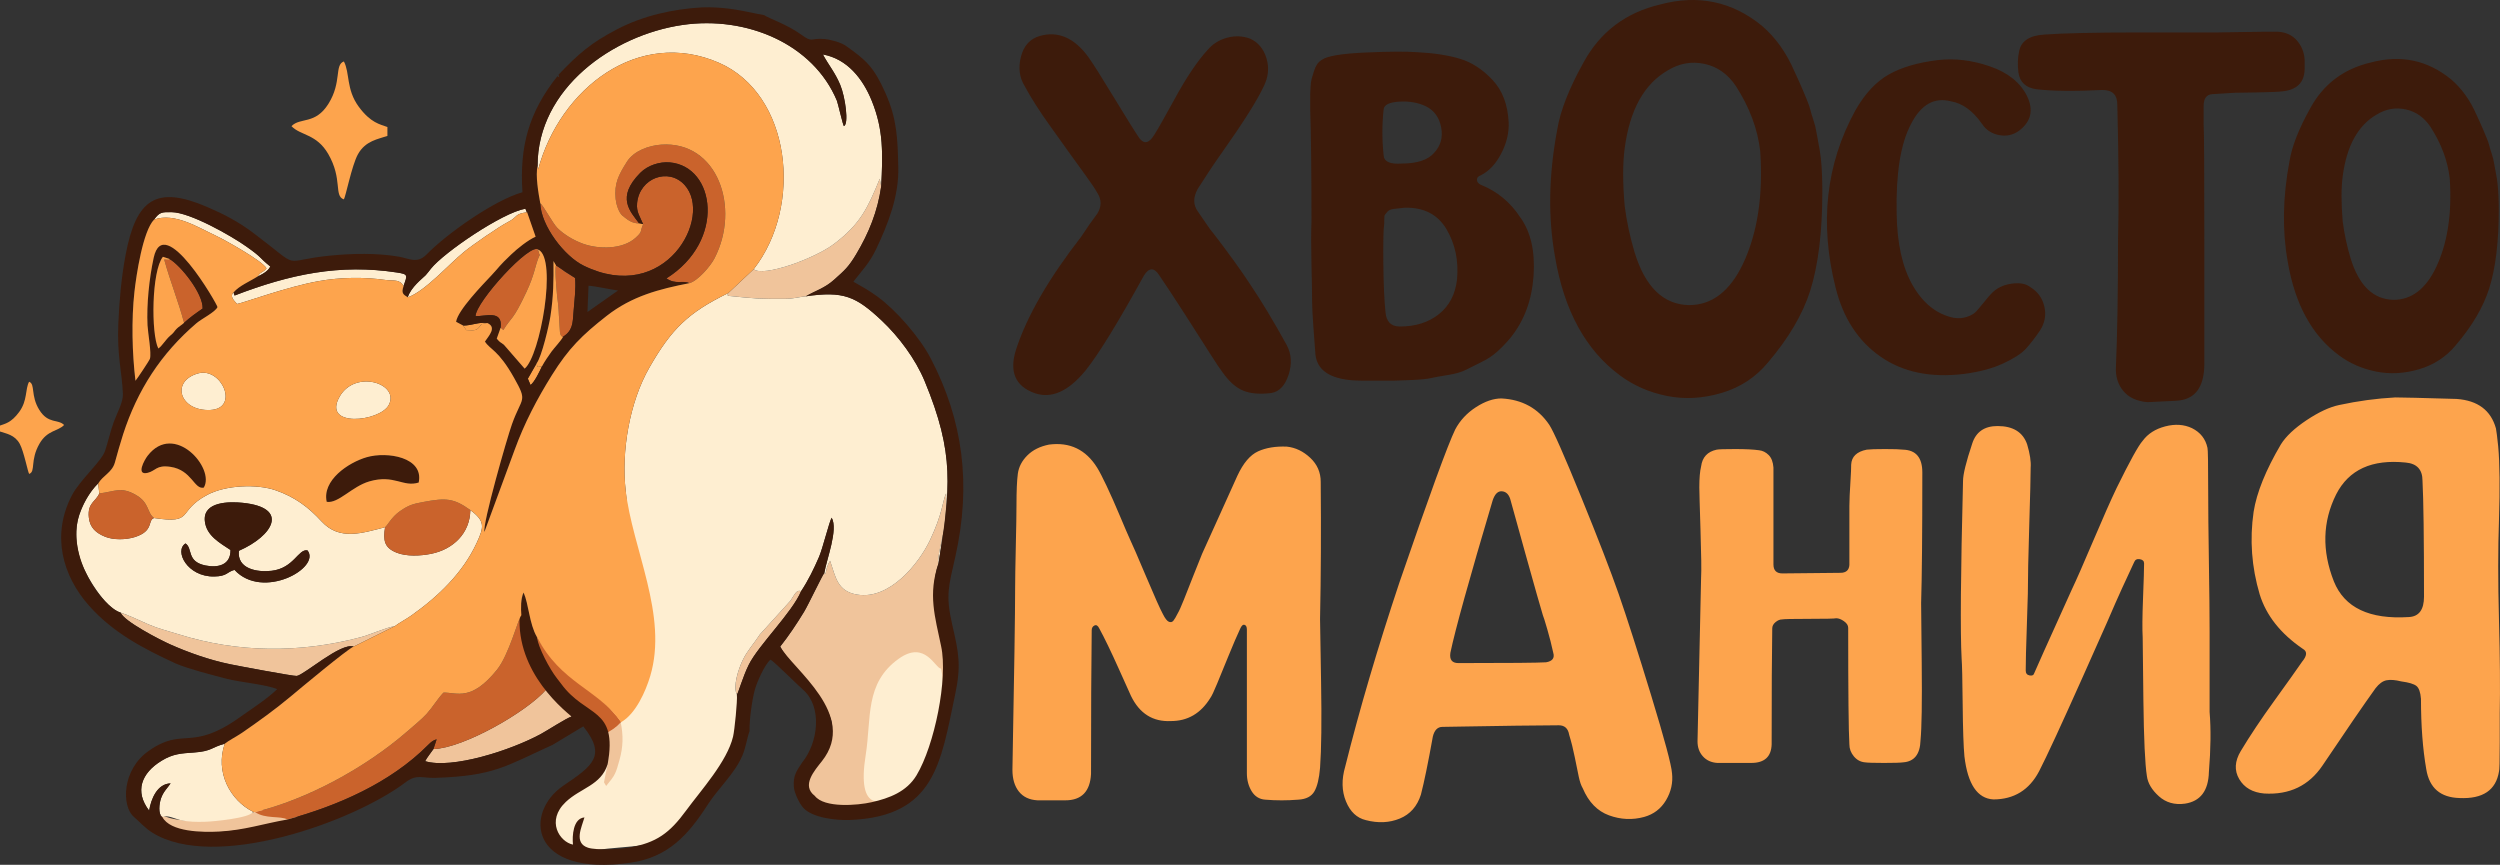 <?xml version="1.0" encoding="UTF-8"?> <svg xmlns="http://www.w3.org/2000/svg" xmlns:xlink="http://www.w3.org/1999/xlink" xmlns:xodm="http://www.corel.com/coreldraw/odm/2003" xml:space="preserve" width="116.135mm" height="40.175mm" version="1.1" style="shape-rendering:geometricPrecision; text-rendering:geometricPrecision; image-rendering:optimizeQuality; fill-rule:evenodd; clip-rule:evenodd" viewBox="0 0 2514.02 869.68"><rect x="0" y="0" width="2514.02" height="869.68" fill="#333333" stroke="none"/> <defs> <style type="text/css"> .fil7 {fill:#3D1B0B} .fil5 {fill:#CA632C} .fil2 {fill:#F0C49B} .fil6 {fill:#FDA44D} .fil3 {fill:#FDA44D} .fil4 {fill:#FEEED1} .fil0 {fill:#3D1B0B;fill-rule:nonzero} .fil1 {fill:#FDA44D;fill-rule:nonzero} </style> </defs> <g id="Слой_x0020_1">  <g id="_105553508943424"> <g> <path class="fil0" d="M1294.05 347.25c4.7,8.94 5.29,18.81 1.77,29.63 -3.53,10.82 -9.29,16.93 -17.28,18.34 -11.76,1.41 -21.28,0.59 -28.57,-2.47 -7.29,-3.06 -14.23,-9.29 -20.81,-18.69 -1.88,-2.35 -6.11,-8.7 -12.7,-19.05 -6.59,-10.35 -14.7,-23.05 -24.34,-38.1 -9.64,-15.05 -18.46,-28.45 -26.45,-40.21 -5.17,-8 -10.35,-7.76 -15.52,0.71 -25.87,47.03 -45.38,78.77 -58.55,95.23 -17.4,21.16 -34.57,28.69 -51.5,22.57 -19.28,-7.05 -25.39,-21.63 -18.34,-43.74 10.82,-33.39 32.69,-71.25 65.6,-113.58 5.17,-7.99 10.58,-15.75 16.23,-23.28 4.23,-7.05 4.23,-13.87 0,-20.46 -2.35,-4.23 -6.12,-9.88 -11.29,-16.93 -5.17,-7.05 -11.28,-15.52 -18.34,-25.4 -7.05,-9.88 -12.93,-18.11 -17.64,-24.69 -10.82,-15.05 -19.52,-28.69 -26.1,-40.91 -5.17,-8.47 -6.35,-18.22 -3.53,-29.28 2.82,-11.05 9.17,-17.99 19.05,-20.81 18.34,-5.17 34.57,1.88 48.67,21.16 4.7,6.58 13.4,20.34 26.1,41.27 12.7,20.93 21.16,34.45 25.39,40.57 4.7,6.11 9.64,4.94 14.82,-3.53 1.88,-2.82 5.17,-8.47 9.88,-16.93 4.7,-8.46 8.23,-14.81 10.58,-19.05 11.76,-21.63 22.81,-38.09 33.16,-49.38 5.18,-6.11 11.76,-10.23 19.75,-12.35 7.99,-2.11 15.76,-1.76 23.28,1.06 7.99,3.76 13.4,10.35 16.23,19.75 2.82,9.41 1.88,18.81 -2.82,28.22 -6.58,14.11 -20.69,36.45 -42.33,67.02 -7.05,9.88 -15.05,21.87 -23.99,35.98 -4.7,8.46 -4.7,15.99 0,22.57 1.41,1.88 4,5.65 7.76,11.29 3.76,5.64 6.35,9.17 7.76,10.58 15.52,20.22 27.75,37.15 36.68,50.79 11.76,17.4 24.22,38.09 37.39,62.08zm894.43 55.73c18.81,-0.94 28.22,-13.4 28.22,-37.39l0 -119.22c0,-74.78 -0.24,-115.22 -0.71,-121.34l0 -18.34c0,-7.53 2.82,-11.53 8.47,-11.99l22.58 -1.41c2.35,0 9.99,-0.12 22.92,-0.35 12.93,-0.24 21.28,-0.59 25.04,-1.06 14.58,-1.41 22.1,-8.7 22.57,-21.87l0 -9.88c-0.47,-7.52 -3.06,-13.99 -7.76,-19.4 -4.71,-5.41 -11.05,-8.35 -19.05,-8.82 -3.29,0 -8.11,0 -14.46,0 -6.35,0 -14.82,0.12 -25.4,0.36 -10.58,0.23 -17.52,0.35 -20.81,0.35 -5.17,0 -12.82,0 -22.93,0 -10.11,0 -21.16,0 -33.16,0 -11.99,0 -19.63,0 -22.92,0 -43.74,0 -75.48,0.71 -95.24,2.12 -15.05,0.94 -23.51,6.59 -25.39,16.93 -1.41,6.11 -1.65,13.17 -0.71,21.16 1.41,9.88 7.52,15.52 18.34,16.93 15.99,1.88 38.09,2.12 66.31,0.71 9.88,0 14.81,4.94 14.81,14.82 1.41,55.97 1.65,101.58 0.71,136.86 0,52.2 -0.71,94.53 -2.12,126.98 -0.47,9.41 2,17.4 7.41,23.99 5.41,6.58 13.52,10.35 24.34,11.29 1.88,0 11.52,-0.47 28.92,-1.41zm-659.46 -184.09c10.42,14.59 14.8,34.09 13.14,58.49 -1.67,24.4 -9.38,45.14 -23.15,62.24 -4.17,5 -8.55,9.59 -13.14,13.76 -4.59,4.17 -9.9,7.71 -15.95,10.63 -6.05,2.92 -11.26,5.52 -15.64,7.82 -4.38,2.29 -10.53,4.06 -18.45,5.32 -7.93,1.25 -13.66,2.29 -17.2,3.13 -3.54,0.83 -9.9,1.46 -19.08,1.87 -9.18,0.42 -14.8,0.63 -16.89,0.63 -2.08,0 -8.03,0 -17.83,0 -9.8,0 -14.91,0 -15.33,0 -30.86,0 -46.5,-9.8 -46.91,-29.4 -0.42,-5.42 -1.04,-13.87 -1.88,-25.34 -0.83,-11.47 -1.25,-19.71 -1.25,-24.71 0,-6.67 -0.21,-19.08 -0.63,-37.22 -0.42,-18.14 -0.42,-32.63 0,-43.47 0,-49.21 -0.42,-86.74 -1.25,-112.6 0,-0.42 0,-2.61 0,-6.57 0,-3.96 0,-6.67 0,-8.13 0,-1.46 0.11,-4.06 0.31,-7.82 0.21,-3.75 0.63,-6.67 1.25,-8.76 0.63,-2.09 1.36,-4.48 2.19,-7.19 0.83,-2.71 1.88,-5 3.13,-6.88 1.25,-1.88 2.92,-3.44 5,-4.69 5.42,-3.75 20.02,-6.15 43.79,-7.2 23.77,-1.04 41.08,-1.15 51.92,-0.31 16.68,0.83 30.96,3.02 42.85,6.57 11.89,3.54 22.84,10.63 32.84,21.27 10.01,10.64 15.43,24.92 16.27,42.85 0.42,10.43 -2.08,20.85 -7.51,31.28 -5.42,10.43 -12.3,17.73 -20.64,21.9 -2.5,0.83 -3.76,2.29 -3.76,4.38 0,2.09 1.25,3.76 3.76,5.01 16.68,6.67 30.02,17.72 40.03,33.15zm-137.62 -108.85c-1.67,15.01 -1.67,30.44 0,46.29 0.42,6.25 6.47,8.96 18.14,8.13 15.43,0 26.27,-3.54 32.53,-10.64 6.67,-7.09 9.07,-15.64 7.19,-25.65 -1.87,-10.01 -6.98,-17.1 -15.33,-21.27 -7.92,-3.76 -16.89,-5.32 -26.9,-4.69 -10.01,0.63 -15.22,3.23 -15.64,7.82zm73.82 170.77c1.67,-18.76 -1.88,-35.55 -10.64,-50.36 -8.76,-14.8 -22.73,-22 -41.91,-21.58 -4.59,0.42 -8.34,0.83 -11.26,1.25 -2.92,0.42 -5,1.35 -6.26,2.81 -1.25,1.46 -2.08,2.5 -2.5,3.13 -0.42,0.63 -0.63,2.19 -0.63,4.69l0 3.75c-0.83,5 -1.15,18.25 -0.94,39.72 0.21,21.48 0.94,38.06 2.19,49.73 0.83,9.59 5.63,14.39 14.39,14.39 15.85,0 28.98,-4.17 39.41,-12.51 10.43,-8.34 16.47,-20.02 18.14,-35.03zm98.5 -22.74c-7.11,-39.6 -6.35,-82.25 2.29,-127.94 3.04,-18.79 11.93,-41.38 26.65,-67.78 16.76,-30.46 42.39,-49.75 76.92,-57.88 38.08,-10.15 72.09,-3.05 102.05,21.32 13.71,11.68 24.62,26.91 32.75,45.69 0.51,1.02 1.9,4.06 4.19,9.14 2.29,5.08 3.68,8.25 4.19,9.52 0.51,1.27 1.78,4.32 3.81,9.14 2.03,4.82 3.3,8.38 3.81,10.66 0.51,2.29 1.52,5.71 3.04,10.28 1.52,4.57 2.54,8.51 3.05,11.81 0.51,3.3 1.27,7.49 2.29,12.57 1.02,5.08 1.78,9.9 2.28,14.47 0.51,4.57 0.89,9.77 1.14,15.61 0.25,5.84 0.38,11.8 0.38,17.9 0,40.61 -4.06,73.87 -12.18,99.76 -7.62,23.86 -21.83,47.98 -42.65,72.35 -12.19,14.72 -27.67,24.88 -46.46,30.46 -18.79,5.58 -37.06,6.6 -54.83,3.05 -17.77,-3.55 -33.51,-10.41 -47.22,-20.57 -34.52,-25.38 -56.35,-65.24 -65.49,-119.56zm188.87 7.62c14.72,-30.97 20.56,-68.8 17.52,-113.47 -2.54,-22.34 -10.66,-44.17 -24.37,-65.49 -8.12,-12.19 -18.66,-19.68 -31.61,-22.47 -12.95,-2.79 -25.26,-0.64 -36.93,6.47 -23.86,13.71 -38.33,39.86 -43.41,78.44 -2.03,15.23 -2.03,34.53 0,57.88 2.03,15.74 5.33,31.22 9.9,46.46 10.66,35.03 28.94,52.8 54.83,53.31 22.85,0 40.87,-13.71 54.07,-41.12zm93.37 23.81c-16.43,-64.93 -9.82,-124.46 19.84,-178.57 9.62,-16.84 20.84,-28.86 33.67,-36.08 12.82,-7.21 29.26,-12.02 49.3,-14.43 16.84,-2 34.27,0.1 52.31,6.31 18.03,6.21 30.46,16.13 37.27,29.76 6.81,14.03 4.21,25.65 -7.82,34.87 -6.01,4.41 -12.72,5.91 -20.14,4.51 -7.42,-1.4 -13.13,-5.11 -17.14,-11.12 -9.22,-13.23 -19.64,-20.84 -31.26,-22.84 -16.84,-4.41 -30.26,3.21 -40.28,22.84 -10.42,19.64 -15.23,49.5 -14.43,89.59 0.4,30.46 5.81,54.71 16.23,72.75 10.42,18.04 24.05,28.86 40.88,32.46 4.81,0.8 9.32,0.5 13.53,-0.9 4.21,-1.4 7.31,-3.21 9.32,-5.41 2,-2.2 4.71,-5.41 8.12,-9.62 3.41,-4.21 5.71,-6.91 6.91,-8.12 5.21,-5.61 12.03,-9.02 20.44,-10.22 8.42,-1.2 14.83,0 19.24,3.61 7.22,4.41 11.83,10.82 13.83,19.24 2,8.42 0.6,16.43 -4.21,24.05 -5.21,7.62 -10.02,13.83 -14.43,18.64 -4.41,4.81 -12.02,9.72 -22.84,14.73 -10.82,5.01 -24.05,8.52 -39.68,10.52 -33.27,4.01 -61.13,-1.81 -83.57,-17.44 -22.45,-15.63 -37.48,-38.68 -45.09,-69.14zm454.58 -26.46c-5.61,-31.26 -5.01,-64.93 1.8,-101.01 2.41,-14.83 9.42,-32.66 21.04,-53.51 13.23,-24.05 33.47,-39.28 60.73,-45.69 30.06,-8.02 56.92,-2.41 80.57,16.83 10.82,9.22 19.44,21.24 25.85,36.08 0.4,0.8 1.5,3.21 3.31,7.21 1.8,4.01 2.91,6.51 3.31,7.52 0.4,1 1.4,3.41 3.01,7.22 1.6,3.81 2.6,6.61 3,8.42 0.4,1.8 1.2,4.51 2.41,8.12 1.2,3.61 2,6.71 2.4,9.32 0.4,2.61 1,5.91 1.81,9.92 0.8,4.01 1.4,7.81 1.8,11.42 0.4,3.61 0.7,7.72 0.9,12.32 0.2,4.61 0.3,9.32 0.3,14.13 0,32.07 -3.21,58.32 -9.62,78.76 -6.01,18.84 -17.24,37.88 -33.67,57.12 -9.62,11.62 -21.85,19.64 -36.68,24.05 -14.83,4.41 -29.26,5.21 -43.29,2.41 -14.03,-2.81 -26.45,-8.22 -37.27,-16.23 -27.26,-20.04 -44.49,-51.51 -51.71,-94.39zm149.11 6.01c11.62,-24.45 16.23,-54.31 13.83,-89.58 -2,-17.64 -8.42,-34.87 -19.24,-51.71 -6.41,-9.62 -14.73,-15.53 -24.95,-17.74 -10.22,-2.21 -19.94,-0.5 -29.16,5.11 -18.84,10.82 -30.26,31.46 -34.27,61.93 -1.6,12.02 -1.6,27.25 0,45.69 1.6,12.43 4.21,24.65 7.82,36.68 8.42,27.66 22.84,41.68 43.29,42.08 18.04,0 32.27,-10.82 42.69,-32.46z"></path> <path class="fil1" d="M1327.46 622.88c0,2.73 0.34,23.62 1.02,62.69 0.68,39.07 0.34,67.91 -1.02,86.54 -0.91,10.9 -2.84,18.85 -5.79,23.85 -2.95,5 -8.29,7.72 -16.01,8.18 -11.36,0.91 -22.49,0.91 -33.39,0 -5.91,-0.45 -10.45,-3.29 -13.63,-8.52 -3.18,-5.22 -4.77,-11.24 -4.77,-18.06l0 -144.46c0,-2.72 -0.79,-4.31 -2.38,-4.77 -1.59,-0.45 -3.07,0.91 -4.43,4.09 -3.18,6.81 -7.04,15.79 -11.58,26.92 -4.54,11.13 -8.41,20.55 -11.59,28.28 -3.18,7.72 -5.45,12.49 -6.81,14.31 -9.54,15.45 -22.71,23.17 -39.52,23.17 -18.17,0.91 -31.57,-7.5 -40.2,-25.21 -0.45,-0.91 -4.54,-9.99 -12.27,-27.26 -7.72,-17.26 -14.31,-30.89 -19.76,-40.88 -1.36,-2.73 -2.95,-3.63 -4.77,-2.73 -1.82,0.9 -2.73,2.5 -2.73,4.77 -0.45,34.98 -0.68,83.13 -0.68,144.46 -0.91,17.71 -9.54,26.57 -25.89,26.57l-27.94 0c-8.18,-0.45 -14.42,-3.41 -18.74,-8.86 -4.32,-5.45 -6.47,-12.72 -6.47,-21.8 1.81,-97.21 2.72,-158.08 2.72,-182.61 0,-8.18 0.23,-22.26 0.68,-42.25 0.45,-19.98 0.68,-33.84 0.68,-41.57 0,-14.08 0.45,-24.53 1.36,-31.34 0.91,-6.81 4.09,-12.95 9.54,-18.4 5.45,-5.45 12.72,-9.09 21.81,-10.9 20.9,-2.73 37.02,5 48.38,23.17 2.27,3.63 5.45,9.77 9.54,18.4 4.09,8.63 8.52,18.62 13.29,29.98 4.77,11.36 8.29,19.53 10.56,24.53 1.82,3.63 7.04,15.67 15.67,36.11 8.63,20.44 14.31,33.16 17.03,38.16 2.27,4.54 4.32,7.15 6.13,7.84 1.81,0.68 3.29,0.34 4.43,-1.02 1.14,-1.36 2.61,-3.86 4.43,-7.49 1.36,-2.27 3.41,-6.81 6.13,-13.63 2.73,-6.81 5.91,-14.88 9.54,-24.19 3.63,-9.31 6.59,-16.69 8.86,-22.15 3.18,-6.81 8.63,-18.85 16.35,-36.11 7.72,-17.26 14.08,-31.34 19.08,-42.25 5.91,-12.72 12.83,-20.89 20.78,-24.53 7.95,-3.63 17.6,-5.23 28.96,-4.77 8.63,0.91 16.47,4.66 23.51,11.24 7.04,6.59 10.56,14.65 10.56,24.19 0.45,48.15 0.23,94.26 -0.68,138.32zm353.93 154.55c1.07,9.62 -0.94,18.71 -6.01,27.26 -5.08,8.55 -12.43,14.16 -22.05,16.84 -11.76,3.2 -23.52,2.67 -35.27,-1.61 -11.76,-4.28 -20.57,-13.36 -26.45,-27.25 -1.6,-2.67 -2.94,-6.55 -4.01,-11.62 -1.07,-5.08 -2.41,-11.62 -4.01,-19.64 -1.6,-8.01 -3.47,-15.5 -5.61,-22.44 -1.07,-6.41 -4.54,-9.62 -10.42,-9.62 -9.09,0 -23.25,0.13 -42.49,0.4 -19.24,0.27 -36.07,0.53 -50.5,0.8 -14.43,0.27 -22.45,0.4 -24.05,0.4 -4.81,0 -8.02,3.21 -9.62,9.62 -4.81,26.72 -8.82,46.23 -12.03,58.52 -3.74,11.76 -10.82,19.77 -21.24,24.05 -10.42,4.28 -21.78,4.81 -34.07,1.6 -9.09,-2.14 -15.77,-8.42 -20.04,-18.84 -4.28,-10.42 -4.54,-22.05 -0.8,-34.87 14.43,-57.72 32.6,-119.44 54.51,-185.18 29.93,-87.11 48.63,-138.42 56.11,-153.91 4.81,-9.09 11.76,-16.57 20.84,-22.45 9.08,-5.88 17.63,-8.82 25.65,-8.82 20.84,1.07 36.87,9.89 48.1,26.46 4.28,6.41 14.96,30.6 32.06,72.55 17.1,41.95 29.66,74.42 37.68,97.4 8.55,24.58 19.51,58.79 32.87,102.61 13.36,43.82 20.31,69.74 20.84,77.76zm-222.86 -121.05c-1.07,6.95 1.6,10.42 8.02,10.42 51.3,0 80.7,-0.27 88.18,-0.8 6.41,-1.07 8.82,-4.28 7.22,-9.62 -1.61,-7.48 -3.61,-15.37 -6.01,-23.65 -2.41,-8.28 -3.87,-12.96 -4.41,-14.03 -2.14,-6.95 -8.02,-27.66 -17.64,-62.13 -9.62,-34.47 -14.7,-52.77 -15.23,-54.91 -1.61,-4.81 -4.41,-7.35 -8.42,-7.62 -4,-0.27 -7.08,2.81 -9.22,9.22 -23.52,79.1 -37.68,130.13 -42.49,153.11zm473.36 -50.3c0,1.2 0.2,21.44 0.6,60.73 0.4,39.28 0,65.13 -1.2,77.56 -0.4,14.03 -6.21,21.44 -17.43,22.24 -2.81,0.4 -9.22,0.6 -19.24,0.6 -10.02,0 -16.43,-0.2 -19.24,-0.6 -4.41,-0.4 -8.12,-2.41 -11.12,-6.01 -3.01,-3.61 -4.51,-7.62 -4.51,-12.03 -0.8,-12.83 -1.2,-51.91 -1.2,-117.24 0,-2.41 -1.4,-4.61 -4.21,-6.61 -2.81,-2 -5.41,-3 -7.82,-3 -1.6,0.4 -10.72,0.6 -27.36,0.6 -16.64,0 -25.75,0.2 -27.36,0.6 -2,0 -4.11,0.9 -6.31,2.7 -2.2,1.81 -3.31,3.91 -3.31,6.31 -0.4,24.85 -0.6,63.73 -0.6,116.64 -0.4,12.43 -7.22,18.64 -20.44,18.64l-34.27 0c-6.01,-0.4 -10.82,-2.61 -14.43,-6.61 -3.61,-4.01 -5.41,-9.02 -5.41,-15.03 2,-91.79 3.21,-146.9 3.61,-165.34 0.4,-6.01 0.2,-21.64 -0.6,-46.89 -0.8,-25.25 -1.2,-39.68 -1.2,-43.29 0,-9.22 0.6,-16.23 1.8,-21.04 1.2,-9.22 6.41,-14.83 15.63,-16.83 2,-0.4 8.22,-0.6 18.64,-0.6 10.42,0 18.44,0.4 24.05,1.2 3.61,0.4 6.81,2 9.62,4.81 2.81,2.81 4.41,7.02 4.81,12.63l0 38.48 0 58.92c0,6.01 3.01,9.02 9.02,9.02 2.41,0 12.23,-0.1 29.46,-0.3 17.24,-0.2 26.86,-0.3 28.86,-0.3 5.61,0 8.62,-2.61 9.02,-7.82 0,-4.01 0,-10.32 0,-18.94 0,-8.62 0,-17.43 0,-26.46 0,-9.02 0,-13.73 0,-14.13 0,-2.81 0.1,-6.41 0.3,-10.82 0.2,-4.41 0.5,-9.72 0.9,-15.93 0.4,-6.21 0.6,-11.12 0.6,-14.73 0.4,-8.02 5.61,-13.03 15.63,-15.03 3.21,-0.4 9.32,-0.6 18.34,-0.6 9.02,0 15.13,0.2 18.34,0.6 12.82,0.4 19.24,8.01 19.24,22.85 0,61.72 -0.4,105.41 -1.2,131.07zm290.11 109.98c1.42,17.01 1.18,37.08 -0.71,60.22 -0.47,18.89 -8.5,29.52 -24.09,31.88 -10.39,1.42 -19.13,-1.06 -26.21,-7.44 -7.08,-6.38 -11.1,-13.11 -12.04,-20.19 -1.89,-11.81 -3.07,-37.19 -3.54,-76.16 -0.47,-38.97 -0.71,-60.1 -0.71,-63.41 -0.47,-8.03 -0.36,-21.14 0.35,-39.32 0.71,-18.18 1.06,-29.87 1.06,-35.07 0,-2.36 -1.42,-3.78 -4.25,-4.25 -2.83,-0.47 -4.72,0.47 -5.67,2.83 -9.92,21.26 -16.29,35.19 -19.13,41.8 0,0.47 -10.86,25.03 -32.59,73.68 -21.73,48.64 -36.37,80.29 -43.92,94.93 -9.92,18.89 -25.27,28.34 -46.05,28.34 -16.06,-0.94 -25.74,-15.35 -29.05,-43.21 -0.94,-9.92 -1.53,-27.39 -1.77,-52.43 -0.24,-25.03 -0.59,-40.38 -1.06,-46.05 -1.42,-25.97 -0.94,-85.49 1.42,-178.53 0,-6.61 3.07,-19.13 9.21,-37.55 3.78,-11.81 12.28,-17.71 25.5,-17.71 15.59,0 25.51,6.14 29.76,18.42 2.83,9.44 4.02,17.24 3.54,23.38 0,8.03 -0.47,27.39 -1.42,58.1 -0.94,30.7 -1.42,53.61 -1.42,68.72 0,2.83 -0.36,14.17 -1.06,34 -0.71,19.84 -1.07,34.24 -1.07,43.21 0,2.84 1.3,4.49 3.9,4.96 2.6,0.47 4.13,-0.24 4.6,-2.13 0.47,-1.42 12.99,-29.28 37.55,-83.6 4.72,-9.92 12.04,-26.57 21.96,-49.94 9.92,-23.38 17.71,-40.97 23.38,-52.78 13.22,-26.92 21.96,-42.75 26.21,-47.47 5.19,-7.08 12.75,-11.93 22.67,-14.52 9.92,-2.6 18.89,-2.01 26.92,1.77 8.5,4.25 13.7,10.86 15.59,19.84 0.47,1.42 0.71,15.82 0.71,43.21 0,17.48 0.24,41.33 0.71,71.55 0.47,30.23 0.71,53.84 0.71,70.85l0 80.05zm290.23 -266.9c1.52,16.76 1.78,41.38 0.76,73.87 -1.02,28.43 -1.02,61.81 0,100.14 1.02,38.33 1.27,69.69 0.76,94.05 0,1.02 0,10.79 0,29.32 0,18.53 -0.26,28.31 -0.76,29.32 -3.05,18.79 -16.25,27.67 -39.6,26.65 -19.29,-0.51 -30.46,-10.15 -33.51,-28.94 -3.55,-20.31 -5.33,-43.92 -5.33,-70.82 -0.51,-6.6 -2.03,-10.92 -4.57,-12.95 -2.54,-2.03 -7.62,-3.55 -15.23,-4.57 -6.09,-1.53 -11.04,-1.9 -14.85,-1.14 -3.81,0.76 -7.49,3.42 -11.04,8 -11.68,16.25 -29.45,42.14 -53.31,77.68 -13.71,20.31 -33.26,29.7 -58.64,28.18 -11.68,-1.02 -20.05,-5.84 -25.13,-14.47 -5.08,-8.63 -4.57,-18.03 1.52,-28.18 9.14,-15.23 20.31,-31.98 33.51,-50.26 13.2,-18.28 22.59,-31.48 28.18,-39.6 5.08,-6.09 5.33,-10.41 0.76,-12.95 -22.34,-15.23 -36.81,-33.51 -43.41,-54.83 -8.12,-27.42 -10.15,-55.09 -6.09,-83.01 3.05,-19.29 12.19,-41.89 27.42,-67.78 5.08,-8.12 13.71,-16.25 25.89,-24.37 12.19,-8.12 23.1,-13.2 32.75,-15.23 18.79,-4.06 37.57,-6.6 56.36,-7.62 6.6,0 27.16,0.51 61.68,1.52 21.32,1.52 34.52,11.42 39.6,29.7 0.51,2.54 1.27,8.63 2.28,18.28zm-74.63 150.79c0,-58.89 -0.51,-97.73 -1.52,-116.52 0,-11.17 -5.59,-17.26 -16.76,-18.28 -34.01,-3.55 -57.37,7.11 -70.06,31.99 -13.7,27.42 -14.47,56.61 -2.28,87.58 10.66,26.4 35.79,38.33 75.39,35.79 10.15,-0.51 15.23,-7.36 15.23,-20.56z"></path> </g> <g> <path class="fil2" d="M828.94 576.15c-1.77,1.87 -16.25,32.3 -20.34,39.01 -7.64,12.53 -15.39,24.16 -24.04,35.06 11.85,21.6 43.99,48.38 51.46,74.65 3.83,13.45 -7.5,28.22 -16.66,39.81 -7.63,9.65 -12.61,31.92 1.06,42.27 16.74,7.22 46.43,5.67 68.08,-0.27 56.38,-18.86 62.4,-71.7 63.12,-142.17 -6.07,-29.37 -18.68,-66.83 -7.79,-98.24 -1.73,-4.72 4.2,-25.88 5.28,-33.38 1.55,-10.8 3.1,-26.16 2.28,-36.76 -3.88,8.6 -3.3,20.04 -16.26,47.2 -11.28,23.63 -40.54,59.95 -73.03,54.61 -20.12,-3.31 -21.75,-17.57 -27.33,-34 -4.82,6.77 -3.86,16.27 -5.84,12.21z"></path> <path class="fil2" d="M757.92 270.7l-25.51 23.96c-1.66,4.23 -0.87,1.07 0.28,2.85 27.8,2.83 30.13,3.2 57.59,2.94 8.63,-0.08 14.3,-2.06 19.96,-2.47 10.21,-5.92 18.93,-8.04 28.76,-16.88 10.57,-9.5 14.3,-12.55 22.12,-25.66 12.63,-21.17 21.42,-42.9 25.02,-68.06l-1.47 -7.64c-11.86,29.01 -19.38,45.4 -45.77,65.39 -20.1,15.23 -71.82,33.68 -80.98,25.55z"></path> <path class="fil2" d="M355.59 650.21l41.36 -20.5c-8.36,1.08 -24.54,8.51 -34.34,11.1 -61.54,16.25 -123.73,15.61 -182.59,-2.85 -10.15,-3.18 -20.73,-5.75 -30.34,-9.91 -8.64,-3.74 -19.63,-9.14 -28.33,-12.01 3.02,8.61 39.71,27.46 49.56,31.85 18.78,8.37 39.73,15.75 60.15,20 7.45,1.55 64.4,12.28 67.39,11.84 7.54,-1.12 44.49,-34.02 57.14,-29.51z"></path> <path class="fil2" d="M435.84 753.27c-2.49,3.66 -6.65,8.75 -8.32,12.16 26.62,8.14 85.73,-10.66 116.49,-27.4 6.68,-3.63 25.54,-15.88 30.8,-17.51 -0.83,-1.66 -22.3,-24.81 -25.13,-27.57 -19.31,22.61 -83.55,59.41 -113.84,60.32z"></path> <path class="fil3" d="M29.25 383.88c-4.08,7.65 -1.44,18.73 -9.93,30.34 -8.07,11.03 -14.42,11.9 -19.32,13.72l0 5.97c6.11,2.16 14.77,3.19 19.84,12.4 4.22,7.66 8.21,28.81 9.49,30.25 6.78,-2.42 0.64,-13.52 10.42,-30.47 7.89,-13.68 18.66,-12.32 24.71,-18.73 -6,-6.11 -15.98,-0.81 -24.88,-15.09 -9.09,-14.58 -3.86,-26.05 -10.34,-28.39z"></path> <path class="fil2" d="M150.67 819.23c9.46,18.44 49.15,18.73 68.75,17.66 30.65,-1.66 52.95,-9.47 82.25,-14.54 -8.46,-4.73 -26.68,-0.29 -39.12,-9.02l-2.17 -0.19c-4.45,7.6 -47.83,11.65 -57.82,11.95 -10.07,0.3 -20.63,0.28 -30.22,-2.08 -6.62,-1.62 -15.38,-6.32 -21.67,-3.78z"></path> <path class="fil2" d="M741.05 698.53c1.43,-1.71 6.01,-18.21 11.95,-30.1 9.85,-19.73 43.6,-52.44 52.61,-73.95 -4.43,-1.75 -6.14,2.63 -10.55,9.38l-30.86 34.05c-5.58,8.72 -12.71,16.17 -17.47,26.2 -4.13,8.71 -9.98,26.18 -5.67,34.41z"></path> <g> <path class="fil4" d="M604.21 775.72l-2.14 -3.69c-6.64,21.26 -23.46,21.71 -38.41,35.85 -17.93,16.96 -6.67,54.48 36.82,46.95 27.77,-4.81 67.59,-0.94 84.12,-23.5 15,-20.46 49.86,-61.87 55.94,-87.15 1.59,-6.6 1.07,-39.32 0.51,-45.64 -4.3,-8.23 1.54,-25.7 5.67,-34.41 4.76,-10.02 11.89,-17.48 17.47,-26.2l30.86 -34.05c4.41,-6.76 6.12,-11.14 10.55,-9.38 7.24,-10.91 12.95,-22.68 18.03,-34.49 3.77,-8.77 10.24,-35.42 12.7,-39.39 6.8,11.84 -5.24,42.15 -7.4,55.55 1.99,4.07 1.02,-5.44 5.84,-12.21 5.57,16.43 7.21,30.7 27.33,34 32.49,5.34 61.75,-30.98 73.03,-54.61 12.96,-27.16 12.37,-38.6 16.26,-47.2 0.82,10.6 -0.73,25.95 -2.28,36.76 -1.08,7.49 -7.01,28.66 -5.28,33.38 11.95,-75.17 16.31,-109.94 -13.97,-182.99 -9.25,-22.32 -26.01,-44.79 -43.37,-61.07 -25.79,-24.18 -38.37,-29.77 -76.25,-24.23 -5.66,0.42 -11.33,2.39 -19.96,2.47 -27.46,0.26 -29.79,-0.11 -57.59,-2.94 -1.15,-1.78 -1.94,1.38 -0.28,-2.85 -40.36,19.72 -56.99,35.91 -79.3,74.77 -20.26,35.3 -28.33,84.74 -23.98,123.36 6.67,59.24 7.57,120.96 -10.7,182.11 -4.65,15.56 -5.66,90.52 -14.22,100.82z"></path> <path class="fil4" d="M921.68 783.96c17.97,-29.89 31.82,-78.81 24.7,-111.54 -6.11,-0.31 -15.87,-29.06 -42.57,-10.01 -34.54,24.63 -27.32,60 -33.26,96.88 -9.02,56.02 13.38,58.53 51.13,24.67z"></path> <path class="fil4" d="M205.97 523.95c-2.02,-19.8 24.89,-19.67 37.99,-18.33 47.79,4.9 30.4,33.35 -3.74,48.27 -2.01,18.24 18.32,21.74 32.75,20.12 22.57,-2.53 27.02,-22.36 36.22,-20.55 13.96,17.43 -44.95,50.51 -73.39,19.61 -7.92,2.13 -7.15,6.43 -20.37,6.66 -27.18,0.47 -40.5,-25.92 -28.88,-33.25 7.59,5.11 0.81,18.26 20.14,22.18 12.58,2.55 25.3,-0.43 25.09,-15.58 -10.55,-7.07 -24.31,-14.3 -25.82,-29.13zm-84.62 92.09c8.7,2.88 19.69,8.27 28.33,12.01 9.61,4.16 20.19,6.73 30.34,9.91 58.86,18.45 121.04,19.1 182.59,2.85 9.8,-2.59 25.98,-10.02 34.34,-11.1 4.61,-3.55 11.04,-6.77 16.54,-10.65 26.95,-19.05 51.82,-42.72 65.88,-73.12 7.45,-16.11 8.54,-21.88 -6.39,-33.01 -0.35,23.28 -17.21,39.55 -39.58,44.02 -10.69,2.14 -24.54,2.74 -34.3,-1.08 -12.86,-5.04 -13.89,-12.44 -11.9,-25.68 -23.13,5.88 -45.75,13.77 -63.86,-5.89 -13.3,-14.44 -26.82,-24.5 -46.01,-31.21 -18.85,-6.59 -50.31,-5.38 -68.96,4.58 -31.34,16.75 -12.27,29.41 -53.5,23.25 -6.73,2.37 0.21,12.97 -19.24,19.14 -8.97,2.84 -21.57,3.07 -29.92,-0.33 -9.03,-3.68 -15.3,-8.96 -16.38,-19.38 -1.53,-14.72 6.95,-15.79 10.51,-24.12l-1.13 -9.91c-8.02,6.55 -15.64,21.35 -18.95,31.27 -4.84,14.5 -3.41,30.22 0.68,44.06 4.84,16.4 25.24,49.77 40.91,54.4z"></path> <path class="fil4" d="M540.61 166.93l0.54 3.51c21.99,-81.57 101.05,-142.62 181.88,-107.27 72.1,31.54 85.09,142.94 34.9,207.53 9.15,8.13 60.88,-10.32 80.98,-25.55 26.39,-20 33.92,-36.38 45.77,-65.39l1.47 7.64c1.62,-32.56 2.57,-56.52 -9.59,-86.32 -8.93,-21.9 -24.54,-41.89 -49.05,-46.33 5.86,10.92 12.07,17.81 17.37,30.39 5.23,12.42 8.91,39.76 3.78,41.65 -0.76,0.03 -6.12,-23.29 -7.02,-25.44 -23.76,-57.21 -90.97,-85.59 -155.13,-76.29 -70.33,10.2 -146.1,63.92 -145.91,141.88z"></path> <path class="fil4" d="M163.21 821.49c5.24,-2.11 12.54,1.8 18.06,3.15 7.99,1.96 16.79,1.98 25.18,1.73 8.32,-0.24 44.47,-3.62 48.18,-9.95 -23.45,-11.72 -38.42,-40.1 -28.64,-68.51 -13.28,3.44 -12.87,7.58 -31.05,8.82 -13.01,0.89 -20.96,1.3 -32.29,8.17 -20.84,12.64 -27.35,31.11 -12.67,50.26 1.82,-11.42 8.02,-27.05 21.6,-27.41 -3.24,4.75 -7.26,8.27 -9.61,14.91 -1.91,5.42 -3.17,15.99 1.24,18.82z"></path> <path class="fil4" d="M390.95 407.27c11.38,-21.45 -33.49,-36.16 -49.37,-8.55 -18.29,31.8 40.42,25.41 49.37,8.55z"></path> <path class="fil4" d="M199.01 375.54c-27.79,8.03 -18.22,38.29 12.62,36.73 29.51,-1.49 11.19,-43.6 -12.62,-36.73z"></path> </g> <g> <path class="fil5" d="M387.21 530.18c-1.99,13.24 -0.96,20.65 11.9,25.68 9.76,3.82 23.6,3.22 34.3,1.08 22.36,-4.47 39.23,-20.73 39.58,-44.02 -17.13,-12.26 -24.96,-12.28 -47.66,-8.07 -10.29,1.91 -14.45,3.13 -23.09,9.12 -8.68,6.02 -12.61,14.48 -15.02,16.19z"></path> <path class="fil5" d="M99.84 496.23c-3.56,8.33 -12.04,9.4 -10.51,24.12 1.09,10.42 7.35,15.7 16.38,19.38 8.35,3.4 20.95,3.18 29.92,0.33 19.45,-6.17 12.51,-16.77 19.24,-19.14 -7.33,-5.29 -4.39,-15.31 -18.28,-23.21 -15.18,-8.64 -20.72,-3.41 -36.76,-1.48z"></path> <path class="fil4" d="M234.83 294.01c-4,3.68 0.08,7.89 3.55,11.65 7.56,-1.43 50.07,-17.25 82.06,-22.96 21.95,-3.92 45.2,-4.25 67.01,-1.19 8.75,1.23 14.3,-1.14 18.34,6.19 3.93,-11.15 4.91,-11.92 -6.64,-13.69 -57.42,-8.8 -107.38,1.67 -163.26,23.17l-1.06 -3.17z"></path> <path class="fil4" d="M410.07 298.99c17.07,-5.89 40.7,-32.64 56.31,-45.5 8.41,-6.93 34.85,-25.31 45.35,-30.75 8.98,-4.65 5.53,-7.73 18.32,-9.29l-1.71 -3.6c-23.31,4.04 -81.98,44.01 -94.97,60.29 -1.14,1.42 -4.19,5.44 -5.33,6.6 -3.28,3.33 -14.97,12.1 -17.98,22.24z"></path> <path class="fil4" d="M154.97 220.77c20.77,-7.26 44.18,7.93 61.5,15.96 9.21,4.27 48.09,26.03 51.51,33.14 -4.25,5.08 -5.85,2.97 -8.74,7.97 5.25,-2.36 10.27,-4.78 12.58,-9.86 -12.44,-9.98 -6.9,-7.92 -24,-20.04 -15.33,-10.87 -56.69,-34.4 -75.23,-34.6 -9.71,-0.1 -12.15,-0.2 -17.61,7.43z"></path> <path class="fil6" d="M545.02 368.39l-4.56 0.68 -0.84 -3.71 -8.82 15.43 2.73 6.39c4.09,-3.01 9.26,-14.01 11.49,-18.79z"></path> <path class="fil6" d="M465.72 327.38l3.21 4.6c9.37,0.49 10.6,0.74 15.15,-5.96l5.89 -1.2c-9.45,-1.08 -14.39,2.38 -24.25,2.57z"></path> </g> <path class="fil2" d="M608.67 737.54c5.9,26 3.25,24.06 -1.28,49.16l2.14 3.69c9.2,-11.05 9.61,-12.39 13.52,-26.45 3.65,-13.12 3.79,-24.6 1.18,-37.45 -3.78,4.31 -9.81,8.8 -15.55,11.05z"></path> <g> <path class="fil5" d="M256.44 816.57c10.36,7.28 25.54,3.58 32.59,7.51 50.55,-13.91 103.56,-36.78 141.56,-75.07 2.64,-2.66 5.25,-4.89 8.5,-5.55l-3.24 9.81c30.29,-0.91 94.53,-37.72 113.84,-60.32 -1.26,-4.37 -6.61,-11.12 -9.18,-15.72 -2.26,-4.07 -5.84,-12.93 -7.53,-17.47 -5.13,-13.83 -7.56,-26.32 -8.72,-41.08 -3.22,3.47 -12.36,39.82 -24.62,54.96 -25.86,31.93 -39.81,22.79 -53.67,22.84 -6.07,6.39 -10.54,14.19 -17.05,21.52 -4.36,4.91 -14.91,13.6 -20.34,18.31 -41.32,35.82 -100.63,68.07 -152.15,80.29z"></path> <path class="fil5" d="M646.78 225.5c-3.67,7.97 -0.16,6.72 -7.4,13.41 -13.26,12.24 -37.64,11.72 -52.88,6.26 -9.4,-3.37 -19.32,-9.24 -25.91,-15.82 -4.84,-4.83 -14.41,-23.09 -17.3,-24.98 0.77,22.69 24.3,53.21 43.39,62.62 82.04,40.45 130.99,-48.78 101.78,-80.98 -16.14,-17.79 -45.31,-7.13 -47.77,18.22 -0.9,9.29 3.1,13.68 6.08,21.27z"></path> <path class="fil5" d="M642.77 224.69c-8.98,-12.12 -23.44,-26.1 1.04,-50.86 7.5,-7.59 19.54,-11.47 29.86,-10.54 45.77,4.12 56.53,78.84 -3.47,116.64 9.47,6.6 16.26,1.56 23.04,4.83 8.47,-2.35 21.05,-16.87 25.21,-24.91 26.45,-51.02 3.09,-118.28 -53.56,-114.4 -12.25,0.84 -27.5,6.1 -34.5,17.23 -8.31,13.18 -12.94,21.7 -11.32,37.47 0.53,5.16 3.2,13.86 6.99,16.86 5.23,4.14 9.34,7.63 16.71,7.68z"></path> <path class="fil5" d="M503.44 329.53l2.71 2.32c8.66,-14.12 9.19,-8.35 23.37,-38.67 8.15,-17.41 8.47,-25.63 12.28,-34.76 1.76,-4.2 1.22,0.65 -0.18,-5.45 -1.43,-6.24 -1.31,1.97 -0.18,-1.91 -7.88,-8.11 -63.21,52.83 -63.2,66.78 9.48,0.55 27.48,-6.76 25.2,11.68z"></path> <path class="fil5" d="M608.67 737.54c5.74,-2.25 11.77,-6.74 15.55,-11.05l0.53 -0.44c-22.49,-32.28 -60,-43.08 -85.02,-85.79 1.5,10.88 7.16,33.38 14.33,42.51 1.74,2.21 7.4,10.03 9.08,12.34 10.12,13.88 24.65,6.56 45.53,42.42z"></path> <path class="fil5" d="M185.1 324.61c6.24,-5.7 11.6,-9.46 18.67,-14.34 0.56,-15.19 -22.14,-43.38 -33.39,-49.89 -2.54,2.32 0.67,0.55 -2.68,0.79 -0.34,0.03 -2.17,-0.27 -2.6,-0.24 5.75,21.09 14.72,43.48 20,63.68z"></path> <path class="fil5" d="M566.15 338.75c9.86,-6.59 9.73,-13.54 10.59,-25.09 0.83,-11.12 2.51,-23.12 1.57,-34.11l-9.88 -6.09c-3.45,-2.33 -6.06,-4.74 -9.33,-6.6 -1.54,3.37 0.95,30.86 1.81,36.39 1.03,6.64 0.87,12.39 1.46,19.02 0.88,9.7 -0.29,15.62 3.77,16.48z"></path> </g> <g> <path class="fil7" d="M591.82 287.33c6.86,0.4 21.37,3.64 29.64,4.83l-30.7 21.57 1.06 -26.39zm-88.38 42.2c2.28,-18.44 -15.73,-11.13 -25.2,-11.68 -0.01,-13.95 55.33,-74.9 63.2,-66.78 19.16,9.21 1.71,107.19 -13.87,119.62l-20.64 -23.75c-3.45,-3.05 -3.8,-1.94 -7.4,-6.41l3.9 -11zm-318.34 -4.92c-2.65,2.45 -5.42,3.86 -7.58,6.1l-18.33 19.73c-7.41,-14.82 -6.82,-78.02 4.62,-92.21l6.56 2.15c11.25,6.51 33.95,34.7 33.39,49.89 -7.06,4.88 -12.43,8.64 -18.67,14.34zm374.01 -57.75l19.21 12.69c0.94,10.99 -0.74,22.99 -1.57,34.11 -0.86,11.55 -0.74,18.5 -10.59,25.09 -1.23,2.98 -9.11,11.48 -11.48,14.73 -2.57,3.53 -7.57,10.78 -9.66,14.92 -2.23,4.78 -7.4,15.79 -11.49,18.79l-2.73 -6.39 8.82 -15.43c4.99,-6.14 12.48,-37.94 13.92,-47.48 3.1,-20.47 3.18,-35.27 3.04,-55.36l2.53 4.35zm327.03 -79.47c-3.6,25.16 -12.39,46.89 -25.02,68.06 -7.82,13.11 -11.55,16.16 -22.12,25.66 -9.83,8.83 -18.55,10.96 -28.76,16.88 37.88,-5.54 50.46,0.04 76.25,24.23 17.36,16.28 34.11,38.75 43.37,61.07 30.28,73.05 25.92,107.82 13.97,182.99 -10.88,31.42 -3.52,54.09 2.55,83.46 7.12,32.73 -6.73,100.01 -24.7,129.9 -9.97,16.58 -27.42,23.06 -45.03,27.05 -14.43,3.28 -47.75,6.07 -57.28,-6.36 -13.66,-10.35 -0.46,-25.25 7.17,-34.9 36.83,-46.58 -29.54,-92.53 -41.98,-115.21 8.65,-10.9 16.4,-22.53 24.04,-35.06 4.09,-6.71 18.56,-37.14 20.34,-39.01 2.16,-13.39 14.21,-43.71 7.4,-55.55 -2.45,3.97 -8.93,30.62 -12.7,39.39 -5.08,11.8 -10.79,23.58 -18.03,34.49 -9.02,21.51 -42.76,54.22 -52.61,73.95 -5.94,11.89 -10.52,28.39 -11.95,30.1 0.56,6.33 -2.31,35.66 -3.89,42.26 -6.09,25.28 -32.24,53.87 -47.23,74.33 -16.53,22.56 -29.75,32.43 -57.52,37.24 -9.19,1.59 -32.62,2.81 -41.03,0.12 -14.67,-4.7 -6.41,-20.7 -3.65,-30.49 -11.48,1.01 -12.43,18.59 -11.55,27.35 -13.37,-2.67 -27.36,-23.86 -7.2,-42.92 14.95,-14.14 35.44,-16.65 42.08,-37.92 10.42,-57.74 -21.77,-46.61 -46.77,-80.91 -1.68,-2.31 -2.6,-3.42 -4.34,-5.63 -7.17,-9.13 -18.72,-30.82 -20.21,-41.69 -7.44,-12.91 -8.07,-32.69 -13.22,-44.42 -17.74,62.08 26.23,106.69 48.3,124.68 -5.26,1.62 -24.12,13.88 -30.8,17.51 -30.76,16.74 -89.87,35.53 -116.49,27.4 1.67,-3.41 5.83,-8.49 8.32,-12.16l3.24 -9.81c-3.25,0.66 -5.86,2.89 -8.5,5.55 -38,38.3 -91.01,61.17 -141.56,75.07 -24.42,4.22 -43,10.72 -68.54,12.11 -16.33,0.89 -49.4,0.65 -57.29,-14.71 -4.41,-2.83 -3.15,-13.4 -1.24,-18.82 2.34,-6.64 6.37,-10.16 9.61,-14.91 -13.58,0.36 -19.78,15.98 -21.6,27.41 -14.68,-19.15 -8.17,-37.62 12.67,-50.26 11.33,-6.87 19.28,-7.28 32.29,-8.17 18.18,-1.24 17.77,-5.39 31.05,-8.82 3.82,-3.15 12.45,-7.57 17.78,-11.26 16.19,-11.21 33.01,-23.25 48.17,-35.95 9.27,-7.77 57.08,-47.67 63.67,-50.49 -12.65,-4.51 -49.6,28.39 -57.14,29.51 -2.99,0.45 -59.94,-10.29 -67.39,-11.84 -20.42,-4.25 -41.37,-11.62 -60.15,-20 -9.85,-4.39 -46.54,-23.24 -49.56,-31.85 -18.23,-5.38 -55.38,-57.11 -41.59,-98.46 10.44,-31.29 32.34,-40.28 35.75,-52.51 15.84,-56.9 33.65,-98.68 82.07,-140.08 5.27,-4.51 18.75,-11.05 21.11,-16.16 0.25,-2 -54.03,-96.85 -64.21,-49.49 -4.49,20.89 -7.16,46.79 -6.17,67.73 0.35,7.41 4.16,28.3 2.41,33.71 -0.62,1.9 -12.92,20.31 -14.53,22.13 -3.32,-27.38 -4.18,-61.25 -1.05,-89.36 1.83,-16.5 8.48,-61.29 19.83,-72.77 5.46,-7.63 7.9,-7.53 17.61,-7.43 18.54,0.19 59.9,23.73 75.23,34.6 17.11,12.12 11.56,10.06 24,20.04 -4.28,9.4 -27.2,14.64 -37,26.03l1.06 3.17c55.88,-21.5 105.84,-31.97 163.26,-23.17 11.54,1.77 10.57,2.54 6.64,13.69 -2.39,7.02 -0.55,8.38 4.28,11.29 3.02,-10.14 14.71,-18.91 17.98,-22.24 1.13,-1.15 4.19,-5.17 5.33,-6.6 12.99,-16.29 71.65,-56.26 94.97,-60.29l10.25 28.17c-17.45,7.73 -34.55,28.3 -44.35,38.79 -8.59,9.18 -34.01,35.21 -35.63,46.79l7.1 3.78c9.86,-0.19 14.8,-3.65 24.25,-2.57 9.97,4.31 1.45,12.92 -2.34,18.67 5.23,8.29 13.36,8.14 29.26,36.4 14.02,24.92 7.96,18.55 -2.07,46.66 -5.08,14.23 -29.54,99.64 -27.72,108.35l30.49 -82.75c9.68,-26.54 22.41,-50.93 37.44,-74.98 16.79,-26.86 30.25,-40.12 55.01,-59.5 25.43,-19.9 52.78,-26.96 83.2,-32.9 -6.78,-3.28 -13.57,1.77 -23.04,-4.83 60,-37.81 49.24,-112.53 3.47,-116.64 -10.32,-0.93 -22.36,2.95 -29.86,10.54 -24.48,24.76 -10.02,38.75 -1.04,50.86l4 0.81c-2.98,-7.59 -6.98,-11.98 -6.08,-21.27 2.46,-25.35 31.64,-36 47.77,-18.22 29.21,32.2 -19.74,121.43 -101.78,80.98 -19.09,-9.41 -42.62,-39.93 -43.39,-62.62 -1.79,-9.67 -5,-28.08 -2.69,-37.45 -0.18,-77.96 75.59,-131.69 145.91,-141.88 64.16,-9.3 131.37,19.08 155.13,76.29 0.89,2.15 6.26,25.47 7.02,25.44 5.13,-1.9 1.45,-29.23 -3.78,-41.65 -5.3,-12.58 -11.51,-19.48 -17.37,-30.39 24.5,4.45 40.12,24.43 49.05,46.33 12.15,29.8 11.21,53.76 9.59,86.32zm-324.48 -112.21c0.69,3 1.57,3.15 -1.13,1.41 -28.75,36.37 -38.2,70.44 -35.14,116.71 -28.01,7.92 -75.5,41.19 -96.48,62.64 -9.42,9.63 -17.4,3.94 -28.07,2.12 -21.91,-3.74 -46.6,-3.23 -69,-1.01 -52.04,5.16 -26.22,15.42 -77.12,-22.84 -14.83,-11.15 -29.16,-18.67 -46.26,-26.03 -50.99,-21.94 -71.46,-8.49 -82.12,47.93 -4.34,22.95 -6.33,46.1 -7.35,69.19 -1.44,32.65 3.71,48.5 4.61,70.97 0.33,8.17 -6.15,19.55 -9.17,27.99 -3.69,10.3 -5.54,19.37 -8.74,29.04 -3.54,10.68 -25.2,29.2 -33.29,44.64 -21.03,40.17 -9.6,81.05 17.27,111.29 24.09,27.11 54.54,43.02 87.2,58.06 11.72,5.11 37.92,11.92 51.17,15.32 13.91,3.56 39.41,5.7 50.73,10.38 -10.63,10.24 -24.48,18.95 -37.06,27.93 -50.27,35.92 -56.93,9.24 -92.34,34.3 -27.02,19.12 -27.05,55.48 -14.9,66.07 6.11,5.33 11.52,11.53 18.53,15.92 62.44,39.14 201.7,-10.41 254.8,-50.47 11.51,-8.68 16.2,-4.05 30.11,-4.52 59.12,-1.97 70.11,-11.56 117.9,-33.24l30.73 -18.52c23.75,29.7 9.51,39.58 -20.03,59.63 -39.66,26.93 -34.64,92.1 67.57,77.45 37.87,-5.42 58.04,-27.87 77.9,-58.78 10.34,-16.09 26.88,-30.76 34.54,-48.92 3.82,-9.06 4.34,-16.53 7.23,-24.59 -0.36,-10.34 2.48,-31.43 5.38,-41.87 2.12,-7.62 10.23,-25.86 15.76,-30.04 3.96,2.29 27.18,25.49 33.22,30.76 18.81,17.12 14.82,52.73 -1.55,72.79 -5.72,8.88 -8.98,12.76 -8.28,24.22 0.39,6.26 5.72,17.23 9.67,21.42 9.51,10.07 33.2,12.67 47.52,12.03 84.9,-3.78 90.47,-57.46 104.98,-125.87 6.32,-29.78 3.64,-42.23 -2.77,-70.04 -7.08,-30.7 -3.62,-39.11 3.08,-69.11 16.15,-72.38 7.77,-136.75 -24.87,-199.25 -11.17,-21.38 -34.92,-48.53 -53.43,-61.96 -8.89,-6.46 -14.87,-9.74 -24.28,-15.08 8.62,-11.25 16.05,-18.45 22.7,-32.4 12.24,-25.66 23.31,-54.01 22.43,-82.84 -0.66,-29.11 -1.25,-48.19 -12.81,-74.26 -11.97,-26.98 -19.76,-33.29 -39.87,-47.68 -4.99,-3.41 -15.05,-6.26 -21.51,-6.83 -14.79,-1.31 -11.45,4.31 -23.41,-4.42 -14.21,-10.37 -32.68,-16.29 -37.27,-19.64l-7.59 -1.41c-19.18,-4.15 -35.06,-7 -55.28,-6.34 -29.12,1.78 -58.53,8.23 -84.91,21.96 -26.09,13.58 -38.88,24.57 -59.03,45.77z"></path> <path class="fil7" d="M231.79 553.08c0.21,15.15 -12.51,18.13 -25.09,15.58 -19.33,-3.92 -12.55,-17.07 -20.14,-22.18 -11.62,7.33 1.7,33.73 28.88,33.25 13.23,-0.23 12.46,-4.53 20.37,-6.66 28.44,30.9 87.35,-2.18 73.39,-19.61 -9.21,-1.81 -13.65,18.02 -36.22,20.55 -14.43,1.62 -34.75,-1.87 -32.75,-20.12 34.13,-14.92 51.52,-43.37 3.74,-48.27 -13.1,-1.34 -40.01,-1.47 -37.99,18.33 1.51,14.83 15.27,22.06 25.82,29.13z"></path> <path class="fil7" d="M328.53 504.63c11.71,2 25.39,-15.47 42.89,-20.54 25.12,-7.28 33.75,6.12 49.62,1.17 5.49,-25.52 -31.68,-31.45 -52.26,-25.49 -18.49,5.35 -45.04,23.23 -40.24,44.86z"></path> <path class="fil7" d="M204.92 490.36c11.79,-19.27 -29.79,-66.81 -56.55,-31.96 -3.14,4.09 -12.1,20.09 0.19,17.06 8.15,-2.01 8.59,-8.11 22.78,-6.02 21.69,3.2 23.84,23.13 33.57,20.92z"></path> </g> <g> <path class="fil6" d="M328.53 504.63c-4.79,-21.63 21.75,-39.51 40.24,-44.86 20.58,-5.95 57.75,-0.03 52.26,25.49 -15.86,4.95 -24.49,-8.44 -49.62,-1.17 -17.5,5.07 -31.18,22.54 -42.89,20.54zm-123.61 -14.27c-9.73,2.21 -11.88,-17.73 -33.57,-20.92 -14.2,-2.09 -14.63,4.01 -22.78,6.02 -12.29,3.03 -3.33,-12.97 -0.19,-17.06 26.76,-34.85 68.34,12.69 56.55,31.96zm186.03 -83.09c-8.95,16.86 -67.65,23.25 -49.37,-8.55 15.88,-27.6 60.75,-12.9 49.37,8.55zm-191.93 -31.74c23.81,-6.88 42.12,35.23 12.62,36.73 -30.84,1.56 -40.4,-28.7 -12.62,-36.73zm341.59 -208.61c-2.31,9.37 0.9,27.78 2.69,37.45 2.89,1.89 12.46,20.15 17.3,24.98 6.59,6.58 16.5,12.45 25.91,15.82 15.23,5.45 39.61,5.98 52.88,-6.26 7.24,-6.69 3.73,-5.44 7.4,-13.41l-4 -0.81c-7.37,-0.05 -11.48,-3.54 -16.71,-7.68 -3.79,-3 -6.46,-11.7 -6.99,-16.86 -1.62,-15.77 3.02,-24.29 11.32,-37.47 7.01,-11.12 22.25,-16.39 34.5,-17.23 56.65,-3.88 80.01,63.38 53.56,114.4 -4.16,8.04 -16.74,22.55 -25.21,24.91 -30.42,5.94 -57.77,13 -83.2,32.9 -24.76,19.39 -38.22,32.64 -55.01,59.5 -15.03,24.04 -27.76,48.43 -37.44,74.98l-30.49 82.75c-1.82,-8.71 22.64,-94.12 27.72,-108.35 10.03,-28.1 16.09,-21.74 2.07,-46.66 -15.9,-28.27 -24.03,-28.12 -29.26,-36.4 3.79,-5.75 12.3,-14.35 2.34,-18.67l-5.89 1.2c-4.55,6.7 -5.79,6.45 -15.15,5.96l-3.21 -4.6 -7.1 -3.78c1.61,-11.57 27.04,-37.6 35.63,-46.79 9.03,-9.66 6.46,-8.27 19.94,-21.06 6.12,-5.81 16.57,-14.25 24.41,-17.72l-8.54 -24.57c-12.79,1.56 -9.34,4.64 -18.32,9.29 -10.5,5.44 -36.94,23.81 -45.35,30.75 -15.6,12.86 -39.23,39.61 -56.31,45.5 -4.83,-2.91 -6.68,-4.26 -4.28,-11.29 -4.04,-7.33 -9.59,-4.96 -18.34,-6.19 -21.81,-3.06 -45.05,-2.73 -67.01,1.19 -31.99,5.71 -74.5,21.53 -82.06,22.96 -3.47,-3.76 -7.55,-7.96 -3.55,-11.65 5.92,-6.88 16.73,-11.11 24.41,-16.17 2.89,-5 4.49,-2.9 8.74,-7.97 -3.42,-7.11 -42.3,-28.87 -51.51,-33.14 -17.32,-8.03 -40.73,-23.21 -61.5,-15.96 -11.35,11.48 -18,56.27 -19.83,72.77 -3.12,28.12 -2.27,61.98 1.05,89.36 1.61,-1.82 13.91,-20.22 14.53,-22.13 1.75,-5.41 -2.06,-26.3 -2.41,-33.71 -0.99,-20.94 1.68,-46.84 6.17,-67.73 10.18,-47.36 64.45,47.49 64.21,49.49 -2.35,5.11 -15.83,11.65 -21.11,16.16 -35.69,30.52 -59.52,67.44 -73.85,111.84 -3.05,9.45 -5.57,18.72 -8.22,28.24 -2.88,10.35 -12.05,12.86 -16.8,21.24l1.13 9.91c16.04,-1.92 21.58,-7.16 36.76,1.48 13.88,7.9 10.94,17.91 18.28,23.21 41.23,6.16 22.16,-6.5 53.5,-23.25 18.65,-9.97 50.11,-11.17 68.96,-4.58 19.2,6.71 32.72,16.77 46.01,31.21 18.11,19.66 40.73,11.77 63.86,5.89 2.41,-1.71 6.34,-10.17 15.02,-16.19 8.64,-5.99 12.81,-7.22 23.09,-9.12 22.7,-4.22 30.53,-4.2 47.66,8.07 14.92,11.12 13.84,16.89 6.39,33.01 -14.06,30.4 -38.93,54.07 -65.88,73.12 -5.5,3.89 -11.93,7.11 -16.54,10.65l-41.36 20.5c-6.59,2.82 -54.4,42.72 -63.67,50.49 -15.16,12.7 -31.98,24.75 -48.17,35.95 -5.33,3.69 -13.96,8.11 -17.78,11.26 -9.78,28.4 5.19,56.78 28.64,68.51l1.81 0.16c51.52,-12.22 110.83,-44.47 152.15,-80.29 5.43,-4.71 15.98,-13.39 20.34,-18.31 6.51,-7.33 10.98,-15.12 17.05,-21.52 13.86,-0.05 27.81,9.09 53.67,-22.84 12.25,-15.13 21.4,-51.48 24.62,-54.96 -0.56,-6.61 -0.66,-17.3 2.25,-22.82 5.15,11.73 5.78,31.51 13.22,44.42 24.55,47.33 61.12,52.07 84.76,86.01 14.78,-8.39 24.75,-31.01 29.35,-46.39 18.27,-61.15 -18.03,-127.86 -24.71,-187.1 -4.35,-38.62 3.72,-88.06 23.98,-123.36 22.3,-38.86 38.94,-55.05 79.3,-74.77l25.51 -23.96c50.19,-64.59 37.21,-175.99 -34.9,-207.53 -80.83,-35.36 -159.89,25.7 -181.88,107.27l-0.54 -3.51z"></path> <path class="fil6" d="M503.44 329.53l-3.9 11c3.6,4.47 3.95,3.37 7.4,6.41l20.64 23.75c15.58,-12.44 33.02,-110.41 13.87,-119.62 -1.13,3.88 -1.25,-4.33 0.18,1.91 1.4,6.1 1.94,1.25 0.18,5.45 -3.81,9.13 -4.14,17.35 -12.28,34.76 -14.18,30.32 -14.72,24.55 -23.37,38.67l-2.71 -2.32z"></path> <path class="fil6" d="M185.1 324.61c-5.28,-20.2 -14.26,-42.59 -20,-63.68 0.43,-0.02 2.26,0.27 2.6,0.24 3.35,-0.25 0.14,1.52 2.68,-0.79l-6.56 -2.15c-11.44,14.19 -12.04,77.39 -4.62,92.21 3.82,-2.37 7.41,-9.13 11.99,-12.92 4.7,-3.88 2.99,-3.34 6.34,-6.81 2.16,-2.24 4.93,-3.65 7.58,-6.1z"></path> <path class="fil6" d="M539.62 365.36l0.84 3.71 4.56 -0.68c2.09,-4.13 7.09,-11.38 9.66,-14.92 2.37,-3.25 10.25,-11.75 11.48,-14.73 -4.06,-0.86 -2.89,-6.78 -3.77,-16.48 -0.6,-6.63 -0.44,-12.38 -1.46,-19.02 -0.86,-5.52 -3.35,-33.01 -1.81,-36.39l-2.53 -4.35c0.14,20.08 0.06,34.88 -3.04,55.36 -1.45,9.54 -8.93,41.34 -13.92,47.48z"></path> </g> <path class="fil3" d="M345.81 61.78c6.11,11.45 2.16,28.04 14.86,45.41 12.07,16.51 21.58,17.81 28.91,20.54l0 8.94c-9.14,3.23 -22.11,4.77 -29.69,18.55 -6.31,11.47 -12.28,43.12 -14.2,45.27 -10.15,-3.63 -0.95,-20.24 -15.6,-45.61 -11.82,-20.47 -27.93,-18.44 -36.99,-28.03 8.98,-9.14 23.92,-1.21 37.24,-22.58 13.6,-21.83 5.77,-38.99 15.47,-42.49z"></path> </g> </g> </g> </svg> 